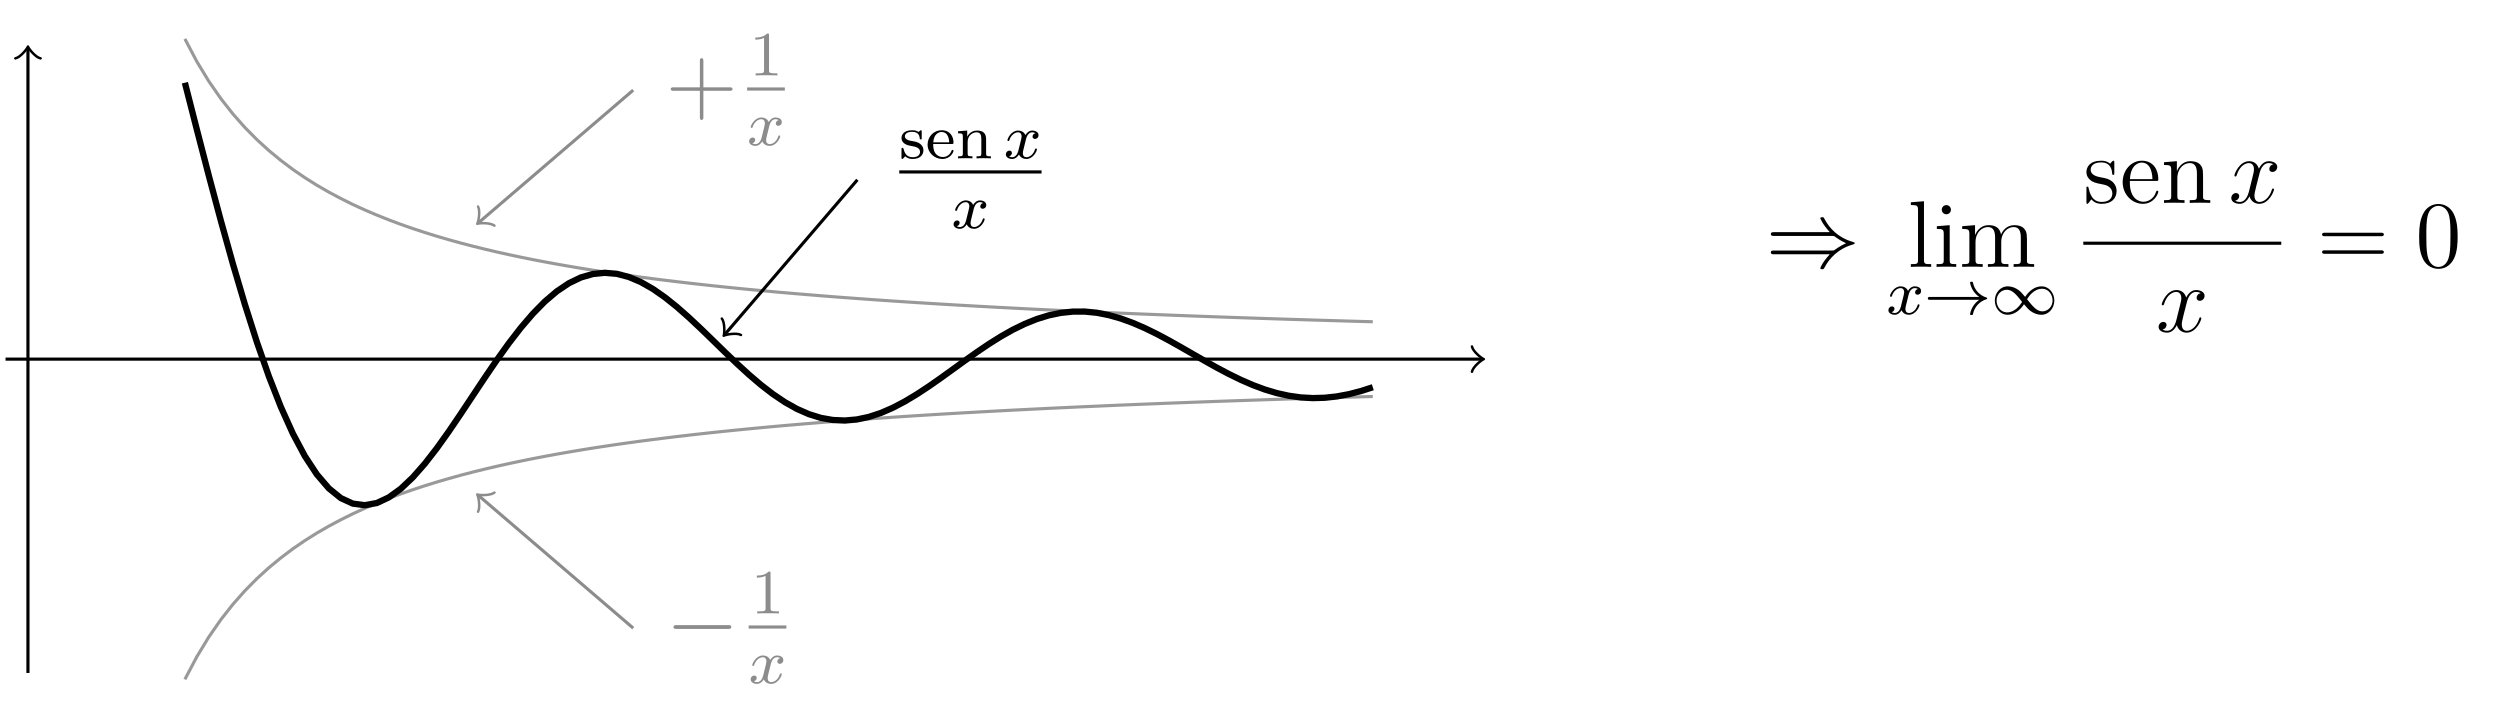 <?xml version='1.0' encoding='UTF-8'?>
<!-- This file was generated by dvisvgm 3.2.1 -->
<svg version='1.1' xmlns='http://www.w3.org/2000/svg' xmlns:xlink='http://www.w3.org/1999/xlink' width='316.044pt' height='90.8pt' viewBox='-.5 -90.3 316.044 90.8'>
<defs>
<path id='g12-120' d='M5.738-1.71C5.738-1.769 5.691-1.817 5.619-1.817C5.511-1.817 5.499-1.757 5.464-1.662C5.141-.61 4.447-.12 3.909-.12C3.491-.12 3.264-.43 3.264-.921C3.264-1.184 3.312-1.375 3.503-2.164L3.921-3.79C4.101-4.507 4.507-5.033 5.057-5.033C5.057-5.033 5.416-5.033 5.667-4.878C5.284-4.806 5.141-4.519 5.141-4.292C5.141-4.005 5.368-3.909 5.535-3.909C5.894-3.909 6.145-4.22 6.145-4.543C6.145-5.045 5.571-5.272 5.069-5.272C4.34-5.272 3.933-4.555 3.826-4.328C3.551-5.224 2.809-5.272 2.594-5.272C1.375-5.272 .729-3.706 .729-3.443C.729-3.395 .777-3.335 .861-3.335C.956-3.335 .98-3.407 1.004-3.455C1.411-4.782 2.212-5.033 2.558-5.033C3.096-5.033 3.204-4.531 3.204-4.244C3.204-3.981 3.132-3.706 2.989-3.132L2.582-1.494C2.403-.777 2.056-.12 1.423-.12C1.363-.12 1.064-.12 .813-.275C1.243-.359 1.339-.717 1.339-.861C1.339-1.1 1.16-1.243 .933-1.243C.646-1.243 .335-.992 .335-.61C.335-.108 .897 .12 1.411 .12C1.985 .12 2.391-.335 2.642-.825C2.833-.12 3.431 .12 3.873 .12C5.093 .12 5.738-1.447 5.738-1.71Z'/>
<path id='g8-33' d='M7.978-1.993C7.978-2.04 7.946-2.088 7.898-2.096C7.006-2.359 6.344-3.092 6.169-4.009C6.161-4.057 6.113-4.097 6.057-4.097H5.922C5.858-4.097 5.81-4.049 5.81-3.961C5.946-3.236 6.36-2.598 6.966-2.176H.646C.526-2.176 .47-2.08 .47-1.993S.526-1.809 .646-1.809H6.966C6.36-1.387 5.946-.749 5.81-.024C5.81 .064 5.858 .112 5.922 .112H6.057C6.113 .112 6.161 .072 6.169 .024C6.344-.893 7.006-1.626 7.898-1.889C7.946-1.897 7.978-1.945 7.978-1.993Z'/>
<path id='g8-49' d='M7.994-1.722C7.994-2.63 7.356-3.515 6.376-3.515C5.555-3.515 4.822-2.973 4.304-2.184C3.762-2.821 3.754-2.821 3.515-3.013C3.053-3.363 2.55-3.515 2.112-3.515C1.14-3.515 .47-2.654 .47-1.714C.47-.805 1.108 .08 2.088 .08C2.909 .08 3.642-.462 4.16-1.251C4.702-.614 4.71-.614 4.949-.422C5.412-.072 5.914 .08 6.352 .08C7.325 .08 7.994-.781 7.994-1.722ZM7.771-1.73C7.771-.925 7.157-.351 6.48-.351C5.77-.351 5.26-.988 4.543-1.889C4.838-2.367 5.491-3.212 6.44-3.212C7.309-3.212 7.771-2.399 7.771-1.73ZM3.921-1.546C3.626-1.068 2.973-.223 2.024-.223C1.156-.223 .693-1.036 .693-1.706C.693-2.511 1.307-3.084 1.985-3.084C2.694-3.084 3.204-2.447 3.921-1.546Z'/>
<path id='g9-0' d='M8.297-2.989C8.297-3.228 8.07-3.228 7.902-3.228H1.387C1.219-3.228 .992-3.228 .992-2.989S1.219-2.75 1.387-2.75H7.902C8.07-2.75 8.297-2.75 8.297-2.989Z'/>
<path id='g9-41' d='M11.262-2.989C11.262-3.084 11.202-3.108 11.07-3.144C9.158-3.682 8.082-4.89 7.496-5.978C7.364-6.205 7.364-6.229 7.34-6.241C7.293-6.276 7.233-6.276 7.161-6.276C7.054-6.276 6.922-6.276 6.922-6.133C6.922-6.133 7.149-5.452 8.118-4.388H1.064C.897-4.388 .669-4.388 .669-4.148S.897-3.909 1.076-3.909H8.44C8.632-3.909 8.656-3.909 8.811-3.79C9.373-3.371 9.935-3.096 10.174-2.989C9.923-2.881 9.373-2.606 8.799-2.188C8.656-2.068 8.632-2.068 8.44-2.068H1.076C.897-2.068 .669-2.068 .669-1.829S.897-1.59 1.064-1.59H8.118C7.149-.538 6.922 .12 6.922 .155C6.922 .299 7.054 .299 7.161 .299C7.34 .299 7.34 .287 7.46 .072C8.07-1.088 9.17-2.295 11.059-2.833C11.202-2.869 11.262-2.893 11.262-2.989Z'/>
<path id='g11-120' d='M4.184-1.14C4.184-1.219 4.121-1.243 4.065-1.243C3.969-1.243 3.953-1.188 3.929-1.108C3.77-.574 3.316-.143 2.853-.143C2.59-.143 2.399-.319 2.399-.654C2.399-.813 2.447-.996 2.558-1.443L2.829-2.534C2.941-2.949 3.22-3.292 3.579-3.292C3.618-3.292 3.826-3.292 3.993-3.18C3.642-3.092 3.626-2.782 3.626-2.75C3.626-2.574 3.762-2.455 3.937-2.455S4.384-2.59 4.384-2.933C4.384-3.387 3.881-3.515 3.587-3.515C3.212-3.515 2.909-3.252 2.726-2.941C2.55-3.363 2.136-3.515 1.809-3.515C.94-3.515 .454-2.519 .454-2.295C.454-2.224 .51-2.192 .574-2.192C.669-2.192 .685-2.232 .709-2.327C.893-2.909 1.371-3.292 1.785-3.292C2.096-3.292 2.248-3.068 2.248-2.782C2.248-2.622 2.152-2.256 2.088-2L1.817-.909C1.706-.478 1.419-.143 1.06-.143C1.028-.143 .821-.143 .654-.255C1.02-.343 1.02-.685 1.02-.685C1.02-.869 .877-.98 .701-.98C.486-.98 .255-.797 .255-.494C.255-.128 .646 .08 1.052 .08C1.474 .08 1.769-.239 1.913-.494C2.088-.104 2.455 .08 2.837 .08C3.706 .08 4.184-.917 4.184-1.14Z'/>
<path id='g14-49' d='M3.563 0V-.263H3.284C2.527-.263 2.503-.359 2.503-.654V-5.077C2.503-5.292 2.487-5.3 2.271-5.3C1.945-4.981 1.522-4.79 .765-4.79V-4.527C.98-4.527 1.411-4.527 1.873-4.742V-.654C1.873-.359 1.849-.263 1.092-.263H.813V0C1.14-.024 1.825-.024 2.184-.024S3.236-.024 3.563 0Z'/>
<path id='g14-101' d='M3.515-.956C3.515-.988 3.491-1.068 3.387-1.068C3.3-1.068 3.284-1.012 3.268-.964C2.981-.191 2.295-.167 2.152-.167C1.793-.167 1.427-.335 1.188-.701S.948-1.578 .948-1.817H3.292C3.467-1.817 3.515-1.817 3.515-2C3.515-2.71 3.124-3.555 2-3.555C1.012-3.555 .239-2.734 .239-1.745C.239-.717 1.1 .08 2.104 .08C3.116 .08 3.515-.773 3.515-.956ZM2.973-2.024H.956C1.028-3.14 1.706-3.332 2-3.332C2.933-3.332 2.965-2.208 2.973-2.024Z'/>
<path id='g14-110' d='M4.479 0V-.263C3.969-.263 3.873-.263 3.873-.622V-2.415C3.873-3.084 3.571-3.515 2.734-3.515C1.945-3.515 1.586-2.941 1.49-2.75H1.482V-3.515L.327-3.427V-3.164C.869-3.164 .933-3.108 .933-2.718V-.622C.933-.263 .837-.263 .327-.263V0C.669-.024 1.02-.024 1.235-.024C1.467-.024 1.801-.024 2.144 0V-.263C1.634-.263 1.538-.263 1.538-.622V-2.064C1.538-2.901 2.176-3.292 2.662-3.292S3.268-2.949 3.268-2.447V-.622C3.268-.263 3.172-.263 2.662-.263V0C3.005-.024 3.355-.024 3.571-.024C3.802-.024 4.136-.024 4.479 0Z'/>
<path id='g14-115' d='M3.053-1.028C3.053-1.411 2.821-1.969 1.873-2.144C1.809-2.16 1.363-2.24 1.331-2.24C1.084-2.295 .709-2.463 .709-2.782C.709-3.021 .885-3.355 1.642-3.355C2.534-3.355 2.574-2.702 2.59-2.479C2.598-2.415 2.654-2.391 2.71-2.391C2.837-2.391 2.837-2.447 2.837-2.598V-3.347C2.837-3.475 2.837-3.555 2.734-3.555C2.694-3.555 2.67-3.555 2.542-3.427C2.527-3.419 2.455-3.347 2.431-3.347C2.431-3.347 2.407-3.347 2.359-3.379C2.232-3.467 2-3.555 1.642-3.555C.526-3.555 .279-2.949 .279-2.566C.279-2.168 .574-1.937 .598-1.913C.917-1.674 1.1-1.642 1.634-1.546C2.008-1.474 2.622-1.363 2.622-.821C2.622-.51 2.415-.143 1.682-.143C.877-.143 .646-.765 .542-1.188C.51-1.291 .502-1.331 .406-1.331C.279-1.331 .279-1.267 .279-1.116V-.128C.279 0 .279 .08 .383 .08C.43 .08 .438 .072 .582-.08C.622-.12 .709-.223 .749-.263C1.108 .064 1.482 .08 1.69 .08C2.702 .08 3.053-.502 3.053-1.028Z'/>
<path id='g15-43' d='M8.452-2.977C8.452-3.204 8.249-3.204 8.07-3.204H4.77V-6.504C4.77-6.671 4.77-6.886 4.555-6.886C4.328-6.886 4.328-6.683 4.328-6.504V-3.204H1.028C.861-3.204 .646-3.204 .646-2.989C.646-2.762 .849-2.762 1.028-2.762H4.328V.538C4.328 .705 4.328 .921 4.543 .921C4.77 .921 4.77 .717 4.77 .538V-2.762H8.07C8.237-2.762 8.452-2.762 8.452-2.977Z'/>
<path id='g15-48' d='M5.356-3.826C5.356-4.818 5.296-5.786 4.866-6.695C4.376-7.687 3.515-7.95 2.929-7.95C2.236-7.95 1.387-7.603 .944-6.611C.61-5.858 .49-5.117 .49-3.826C.49-2.666 .574-1.793 1.004-.944C1.47-.036 2.295 .251 2.917 .251C3.957 .251 4.555-.371 4.902-1.064C5.332-1.961 5.356-3.132 5.356-3.826ZM4.447-3.969C4.447-3.168 4.447-2.26 4.316-1.53C4.089-.215 3.335 .012 2.917 .012C2.534 .012 1.757-.203 1.53-1.506C1.399-2.224 1.399-3.132 1.399-3.969C1.399-4.949 1.399-5.834 1.59-6.539C1.793-7.34 2.403-7.711 2.917-7.711C3.371-7.711 4.065-7.436 4.292-6.408C4.447-5.727 4.447-4.782 4.447-3.969Z'/>
<path id='g15-61' d='M8.452-4.089C8.452-4.316 8.249-4.316 8.07-4.316H1.028C.861-4.316 .646-4.316 .646-4.101C.646-3.873 .849-3.873 1.028-3.873H8.07C8.237-3.873 8.452-3.873 8.452-4.089ZM8.452-1.865C8.452-2.092 8.249-2.092 8.07-2.092H1.028C.861-2.092 .646-2.092 .646-1.877C.646-1.65 .849-1.65 1.028-1.65H8.07C8.237-1.65 8.452-1.65 8.452-1.865Z'/>
<path id='g15-101' d='M4.866-1.423C4.866-1.494 4.806-1.542 4.734-1.542C4.639-1.542 4.615-1.482 4.591-1.423C4.28-.418 3.479-.143 2.977-.143S1.267-.478 1.267-2.546V-2.774H4.579C4.842-2.774 4.866-2.774 4.866-3.001C4.866-4.208 4.22-5.332 2.774-5.332C1.411-5.332 .359-4.101 .359-2.618C.359-1.04 1.578 .12 2.905 .12C4.328 .12 4.866-1.172 4.866-1.423ZM4.125-3.001H1.279C1.375-4.878 2.427-5.093 2.762-5.093C4.041-5.093 4.113-3.407 4.125-3.001Z'/>
<path id='g15-105' d='M2.881 0V-.347C2.104-.347 2.056-.406 2.056-.873V-5.272L.43-5.141V-4.794C1.196-4.794 1.303-4.722 1.303-4.136V-.885C1.303-.347 1.172-.347 .395-.347V0C.729-.024 1.303-.024 1.65-.024C1.781-.024 2.475-.024 2.881 0ZM2.212-7.221C2.212-7.58 1.925-7.807 1.638-7.807C1.303-7.807 1.052-7.544 1.052-7.221C1.052-6.91 1.315-6.647 1.626-6.647C1.985-6.647 2.212-6.934 2.212-7.221Z'/>
<path id='g15-108' d='M2.965 0V-.347C2.2-.347 2.056-.347 2.056-.885V-8.297L.395-8.165V-7.819C1.207-7.819 1.303-7.735 1.303-7.149V-.885C1.303-.347 1.172-.347 .395-.347V0C.729-.024 1.315-.024 1.674-.024S2.63-.024 2.965 0Z'/>
<path id='g15-109' d='M9.48 0V-.347C8.883-.347 8.584-.347 8.572-.705V-2.905C8.572-4.017 8.572-4.352 8.297-4.734C7.95-5.2 7.388-5.272 6.982-5.272C5.99-5.272 5.487-4.555 5.296-4.089C5.129-5.009 4.483-5.272 3.73-5.272C2.57-5.272 2.116-4.28 2.02-4.041H2.008V-5.272L.383-5.141V-4.794C1.196-4.794 1.291-4.71 1.291-4.125V-.885C1.291-.347 1.16-.347 .383-.347V0C.693-.024 1.339-.024 1.674-.024C2.02-.024 2.666-.024 2.977 0V-.347C2.212-.347 2.068-.347 2.068-.885V-3.108C2.068-4.364 2.893-5.033 3.634-5.033S4.543-4.423 4.543-3.694V-.885C4.543-.347 4.411-.347 3.634-.347V0C3.945-.024 4.591-.024 4.926-.024C5.272-.024 5.918-.024 6.229 0V-.347C5.464-.347 5.32-.347 5.32-.885V-3.108C5.32-4.364 6.145-5.033 6.886-5.033S7.795-4.423 7.795-3.694V-.885C7.795-.347 7.663-.347 6.886-.347V0C7.197-.024 7.843-.024 8.177-.024C8.524-.024 9.17-.024 9.48 0Z'/>
<path id='g15-110' d='M6.229 0V-.347C5.631-.347 5.332-.347 5.32-.705V-2.905C5.32-4.017 5.32-4.352 5.045-4.734C4.698-5.2 4.136-5.272 3.73-5.272C2.57-5.272 2.116-4.28 2.02-4.041H2.008V-5.272L.383-5.141V-4.794C1.196-4.794 1.291-4.71 1.291-4.125V-.885C1.291-.347 1.16-.347 .383-.347V0C.693-.024 1.339-.024 1.674-.024C2.02-.024 2.666-.024 2.977 0V-.347C2.212-.347 2.068-.347 2.068-.885V-3.108C2.068-4.364 2.893-5.033 3.634-5.033S4.543-4.423 4.543-3.694V-.885C4.543-.347 4.411-.347 3.634-.347V0C3.945-.024 4.591-.024 4.926-.024C5.272-.024 5.918-.024 6.229 0Z'/>
<path id='g15-115' d='M4.208-1.518C4.208-2.164 3.814-2.546 3.706-2.654C3.276-3.025 2.953-3.096 2.164-3.24C1.805-3.312 .933-3.479 .933-4.196C.933-4.567 1.184-5.117 2.26-5.117C3.563-5.117 3.634-4.005 3.658-3.634C3.67-3.539 3.754-3.539 3.79-3.539C3.921-3.539 3.921-3.599 3.921-3.814V-5.057C3.921-5.272 3.921-5.332 3.802-5.332C3.706-5.332 3.479-5.069 3.395-4.961C3.025-5.26 2.654-5.332 2.271-5.332C.825-5.332 .395-4.543 .395-3.885C.395-3.754 .395-3.335 .849-2.917C1.231-2.582 1.638-2.499 2.188-2.391C2.845-2.26 3.001-2.224 3.3-1.985C3.515-1.805 3.67-1.542 3.67-1.207C3.67-.693 3.371-.12 2.319-.12C1.53-.12 .956-.574 .693-1.769C.646-1.985 .634-2.008 .634-2.008C.61-2.056 .562-2.056 .526-2.056C.395-2.056 .395-1.997 .395-1.781V-.155C.395 .06 .395 .12 .514 .12C.574 .12 .586 .108 .789-.143C.849-.227 .849-.251 1.028-.442C1.482 .12 2.128 .12 2.331 .12C3.587 .12 4.208-.574 4.208-1.518Z'/>
</defs>
<g id='page79'>
<g stroke-miterlimit='10' transform='matrix(.996 0 0 -.996 3.034 -44.9)' fill='#000' stroke='#000' stroke-width='0.4'>
<g fill='#999' stroke='#999'>
<path d='M19.917 40.648L21.44 37.762L22.963 35.254L24.486 33.063L26.009 31.125L27.532 29.403L29.055 27.864L30.578 26.475L32.101 25.22L33.624 24.074L35.147 23.03L36.67 22.074L38.193 21.195L39.716 20.384L41.239 19.627L42.762 18.93L44.285 18.281L45.808 17.672L47.331 17.103L48.854 16.571L50.377 16.07L51.9 15.598L53.423 15.154L54.946 14.73L56.469 14.334L57.992 13.959L59.515 13.6L61.038 13.262L62.561 12.94L64.084 12.631L65.607 12.34L67.13 12.059L68.653 11.792L70.176 11.535L71.699 11.289L73.222 11.055L74.745 10.83L76.268 10.614L77.791 10.406L79.314 10.207L80.837 10.014L82.36 9.829L83.883 9.651L85.406 9.479L86.929 9.313L88.452 9.153L89.975 8.998L91.498 8.848L93.021 8.704L94.544 8.562L96.067 8.427L97.591 8.296L99.114 8.169L100.637 8.044L102.16 7.924L103.683 7.808L105.206 7.696L106.729 7.586L108.252 7.479L109.775 7.375L111.298 7.273L112.821 7.175L114.344 7.08L115.867 6.986L117.39 6.896L118.913 6.808L120.436 6.722L121.959 6.638L123.482 6.556L125.005 6.476L126.528 6.399L128.051 6.322L129.574 6.247L131.097 6.175L132.62 6.104L134.143 6.035L135.666 5.968L137.189 5.901L138.712 5.836L140.235 5.773L141.758 5.711L143.281 5.651L144.804 5.591L146.327 5.533L147.85 5.475L149.373 5.42L150.896 5.364L152.419 5.311L153.942 5.258L155.465 5.207L156.988 5.156L158.511 5.107L160.034 5.058L161.557 5.011L163.08 4.964L164.603 4.919L166.126 4.873L167.649 4.828L169.172 4.785L170.695 4.743' fill='none'/>
</g>
<g fill='#999' stroke='#999'>
<path d='M19.917-40.648L21.44-37.762L22.963-35.254L24.486-33.063L26.009-31.125L27.532-29.403L29.055-27.864L30.578-26.475L32.101-25.22L33.624-24.074L35.147-23.03L36.67-22.074L38.193-21.195L39.716-20.384L41.239-19.627L42.762-18.93L44.285-18.281L45.808-17.672L47.331-17.103L48.854-16.571L50.377-16.07L51.9-15.598L53.423-15.154L54.946-14.73L56.469-14.334L57.992-13.959L59.515-13.6L61.038-13.262L62.561-12.94L64.084-12.631L65.607-12.34L67.13-12.059L68.653-11.792L70.176-11.535L71.699-11.289L73.222-11.055L74.745-10.83L76.268-10.614L77.791-10.406L79.314-10.207L80.837-10.014L82.36-9.829L83.883-9.651L85.406-9.479L86.929-9.313L88.452-9.153L89.975-8.998L91.498-8.848L93.021-8.704L94.544-8.562L96.067-8.427L97.591-8.296L99.114-8.169L100.637-8.044L102.16-7.924L103.683-7.808L105.206-7.696L106.729-7.586L108.252-7.479L109.775-7.375L111.298-7.273L112.821-7.175L114.344-7.08L115.867-6.986L117.39-6.896L118.913-6.808L120.436-6.722L121.959-6.638L123.482-6.556L125.005-6.476L126.528-6.399L128.051-6.322L129.574-6.247L131.097-6.175L132.62-6.104L134.143-6.035L135.666-5.968L137.189-5.901L138.712-5.836L140.235-5.773L141.758-5.711L143.281-5.651L144.804-5.591L146.327-5.533L147.85-5.475L149.373-5.42L150.896-5.364L152.419-5.311L153.942-5.258L155.465-5.207L156.988-5.156L158.511-5.107L160.034-5.058L161.557-5.011L163.08-4.964L164.603-4.919L166.126-4.873L167.649-4.828L169.172-4.785L170.695-4.743' fill='none'/>
</g>
<path d='M-2.845 0H184.483' fill='none'/>
<g transform='translate(184.483)' stroke-width='0.32' stroke-dasharray='none' stroke-dashoffset='0.0' stroke-linecap='round' stroke-linejoin='round'>
 <path d='M-1.2 1.6C-1.1 1 0 .1 .3 0C0-.1-1.1-1-1.2-1.6' fill='none'/>
 </g>
<path d='M0-39.834V39.374' fill='none'/>
<g transform='matrix(0 1 -1 0 0 39.374)' stroke-width='0.32' stroke-dasharray='none' stroke-dashoffset='0.0' stroke-linecap='round' stroke-linejoin='round'>
 <path d='M-1.2 1.6C-1.1 1 0 .1 .3 0C0-.1-1.1-1-1.2-1.6' fill='none'/>
 </g>
<g stroke-width='0.8'>
<path d='M19.917 35.085L21.44 29.127L22.963 23.256L24.486 17.558L26.009 12.099L27.532 6.95L29.055 2.171L30.578-2.182L32.101-6.069L33.624-9.452L35.147-12.314L36.67-14.633L38.193-16.406L39.716-17.641L41.239-18.341L42.762-18.54L44.285-18.261L45.808-17.547L47.331-16.446L48.854-15L50.377-13.267L51.9-11.307L53.423-9.173L54.946-6.928L56.469-4.632L57.992-2.342L59.515-.108L61.038 2.014L62.561 3.983L64.084 5.762L65.607 7.312L67.13 8.607L68.653 9.629L70.176 10.363L71.699 10.804L73.222 10.956L74.745 10.826L76.268 10.427L77.791 9.782L79.314 8.913L80.837 7.853L82.36 6.634L83.883 5.291L85.406 3.862L86.929 2.387L88.452 .9L89.975-.558L91.498-1.953L93.021-3.254L94.544-4.43L96.067-5.456L97.591-6.313L99.114-6.983L100.637-7.457L102.16-7.726L103.683-7.792L105.206-7.659L106.729-7.335L108.252-6.834L109.775-6.174L111.298-5.373L112.821-4.46L114.344-3.457L115.867-2.393L117.39-1.296L118.913-.194L120.436 .885L121.959 1.915L123.482 2.871L125.005 3.73L126.528 4.474L128.051 5.087L129.574 5.555L131.097 5.872L132.62 6.031L134.143 6.035L135.666 5.885L137.189 5.586L138.712 5.154L140.235 4.599L141.758 3.939L143.281 3.194L144.804 2.382L146.327 1.526L147.85 .649L149.373-.226L150.896-1.077L152.419-1.885L153.942-2.627L155.465-3.29L156.988-3.855L158.511-4.311L160.034-4.648L161.557-4.862L163.08-4.946L164.603-4.903L166.126-4.736L167.649-4.451L169.172-4.058L170.695-3.569' fill='none'/>
</g>
<g fill='#8c8c8c' stroke='#8c8c8c'>
<path d='M57.255 17.371L76.822 34.143' fill='none'/>
<g transform='matrix(-.759 -.651 .651 -.759 57.255 17.371)' stroke-width='0.32' stroke-dasharray='none' stroke-dashoffset='0.0' stroke-linecap='round' stroke-linejoin='round'>
 <path d='M-1.2 1.6C-1.1 1 0 .1 .3 0C0-.1-1.1-1-1.2-1.6' fill='none'/>
 </g>
<g transform='matrix(1.004 0 0 -1.004 77.893 -13.796)' stroke='none' fill='#8c8c8c'>
<use x='3.034' y='-44.9' xlink:href='#g15-43'/>
<use x='13.601' y='-49.607' xlink:href='#g14-49'/>
<rect x='13.334' y='-48.088' height='.398' width='4.767'/>
<use x='13.334' y='-40.778' xlink:href='#g11-120'/>
</g>
</g>
<g fill='#8c8c8c' stroke='#8c8c8c'>
<path d='M57.255-17.371L76.822-34.143' fill='none'/>
<g transform='matrix(-.759 .651 -.651 -.759 57.255 -17.371)' stroke-width='0.32' stroke-dasharray='none' stroke-dashoffset='0.0' stroke-linecap='round' stroke-linejoin='round'>
 <path d='M-1.2 1.6C-1.1 1 0 .1 .3 0C0-.1-1.1-1-1.2-1.6' fill='none'/>
 </g>
<g transform='matrix(1.004 0 0 -1.004 77.893 -82.083)' stroke='none' fill='#8c8c8c'>
<use x='3.034' y='-44.9' xlink:href='#g9-0'/>
<use x='13.794' y='-49.607' xlink:href='#g14-49'/>
<rect x='13.528' y='-48.088' height='.398' width='4.767'/>
<use x='13.528' y='-40.778' xlink:href='#g11-120'/>
</g>
</g>
<path d='M88.503 3.195L105.275 22.762' fill='none'/>
<g transform='matrix(-.651 -.759 .759 -.651 88.503 3.195)' stroke-width='0.32' stroke-dasharray='none' stroke-dashoffset='0.0' stroke-linecap='round' stroke-linejoin='round'>
 <path d='M-1.2 1.6C-1.1 1 0 .1 .3 0C0-.1-1.1-1-1.2-1.6' fill='none'/>
 </g>
<g transform='matrix(1.004 0 0 -1.004 106.346 -24.322)' stroke='none' fill='#000'>
<use x='4.23' y='-49.607' xlink:href='#g14-115'/>
<use x='7.57' y='-49.607' xlink:href='#g14-101'/>
<use x='11.334' y='-49.607' xlink:href='#g14-110'/>
<use x='17.45' y='-49.607' xlink:href='#g11-120'/>
<rect x='4.23' y='-48.088' height='.398' width='17.987'/>
<use x='10.84' y='-40.778' xlink:href='#g11-120'/>
</g>
<path d='M312.98 14.226' fill='none'/>
<g transform='matrix(1.004 0 0 -1.004 217.501 -33.369)' stroke='none' fill='#000'>
<use x='3.034' y='-44.9' xlink:href='#g9-41'/>
<use x='21.004' y='-44.9' xlink:href='#g15-108'/>
<use x='24.256' y='-44.9' xlink:href='#g15-105'/>
<use x='27.507' y='-44.9' xlink:href='#g15-109'/>
<use x='18.31' y='-38.923' xlink:href='#g11-120'/>
<use x='23.077' y='-38.923' xlink:href='#g8-33'/>
<use x='31.545' y='-38.923' xlink:href='#g8-49'/>
<use x='43.202' y='-52.988' xlink:href='#g15-115'/>
<use x='47.819' y='-52.988' xlink:href='#g15-101'/>
<use x='53.022' y='-52.988' xlink:href='#g15-110'/>
<use x='61.575' y='-52.988' xlink:href='#g12-120'/>
<rect x='43.202' y='-48.088' height='.398' width='25.025'/>
<use x='52.388' y='-36.7' xlink:href='#g12-120'/>
<use x='72.743' y='-44.9' xlink:href='#g15-61'/>
<use x='85.169' y='-44.9' xlink:href='#g15-48'/>
</g>
</g>
</g>
</svg>